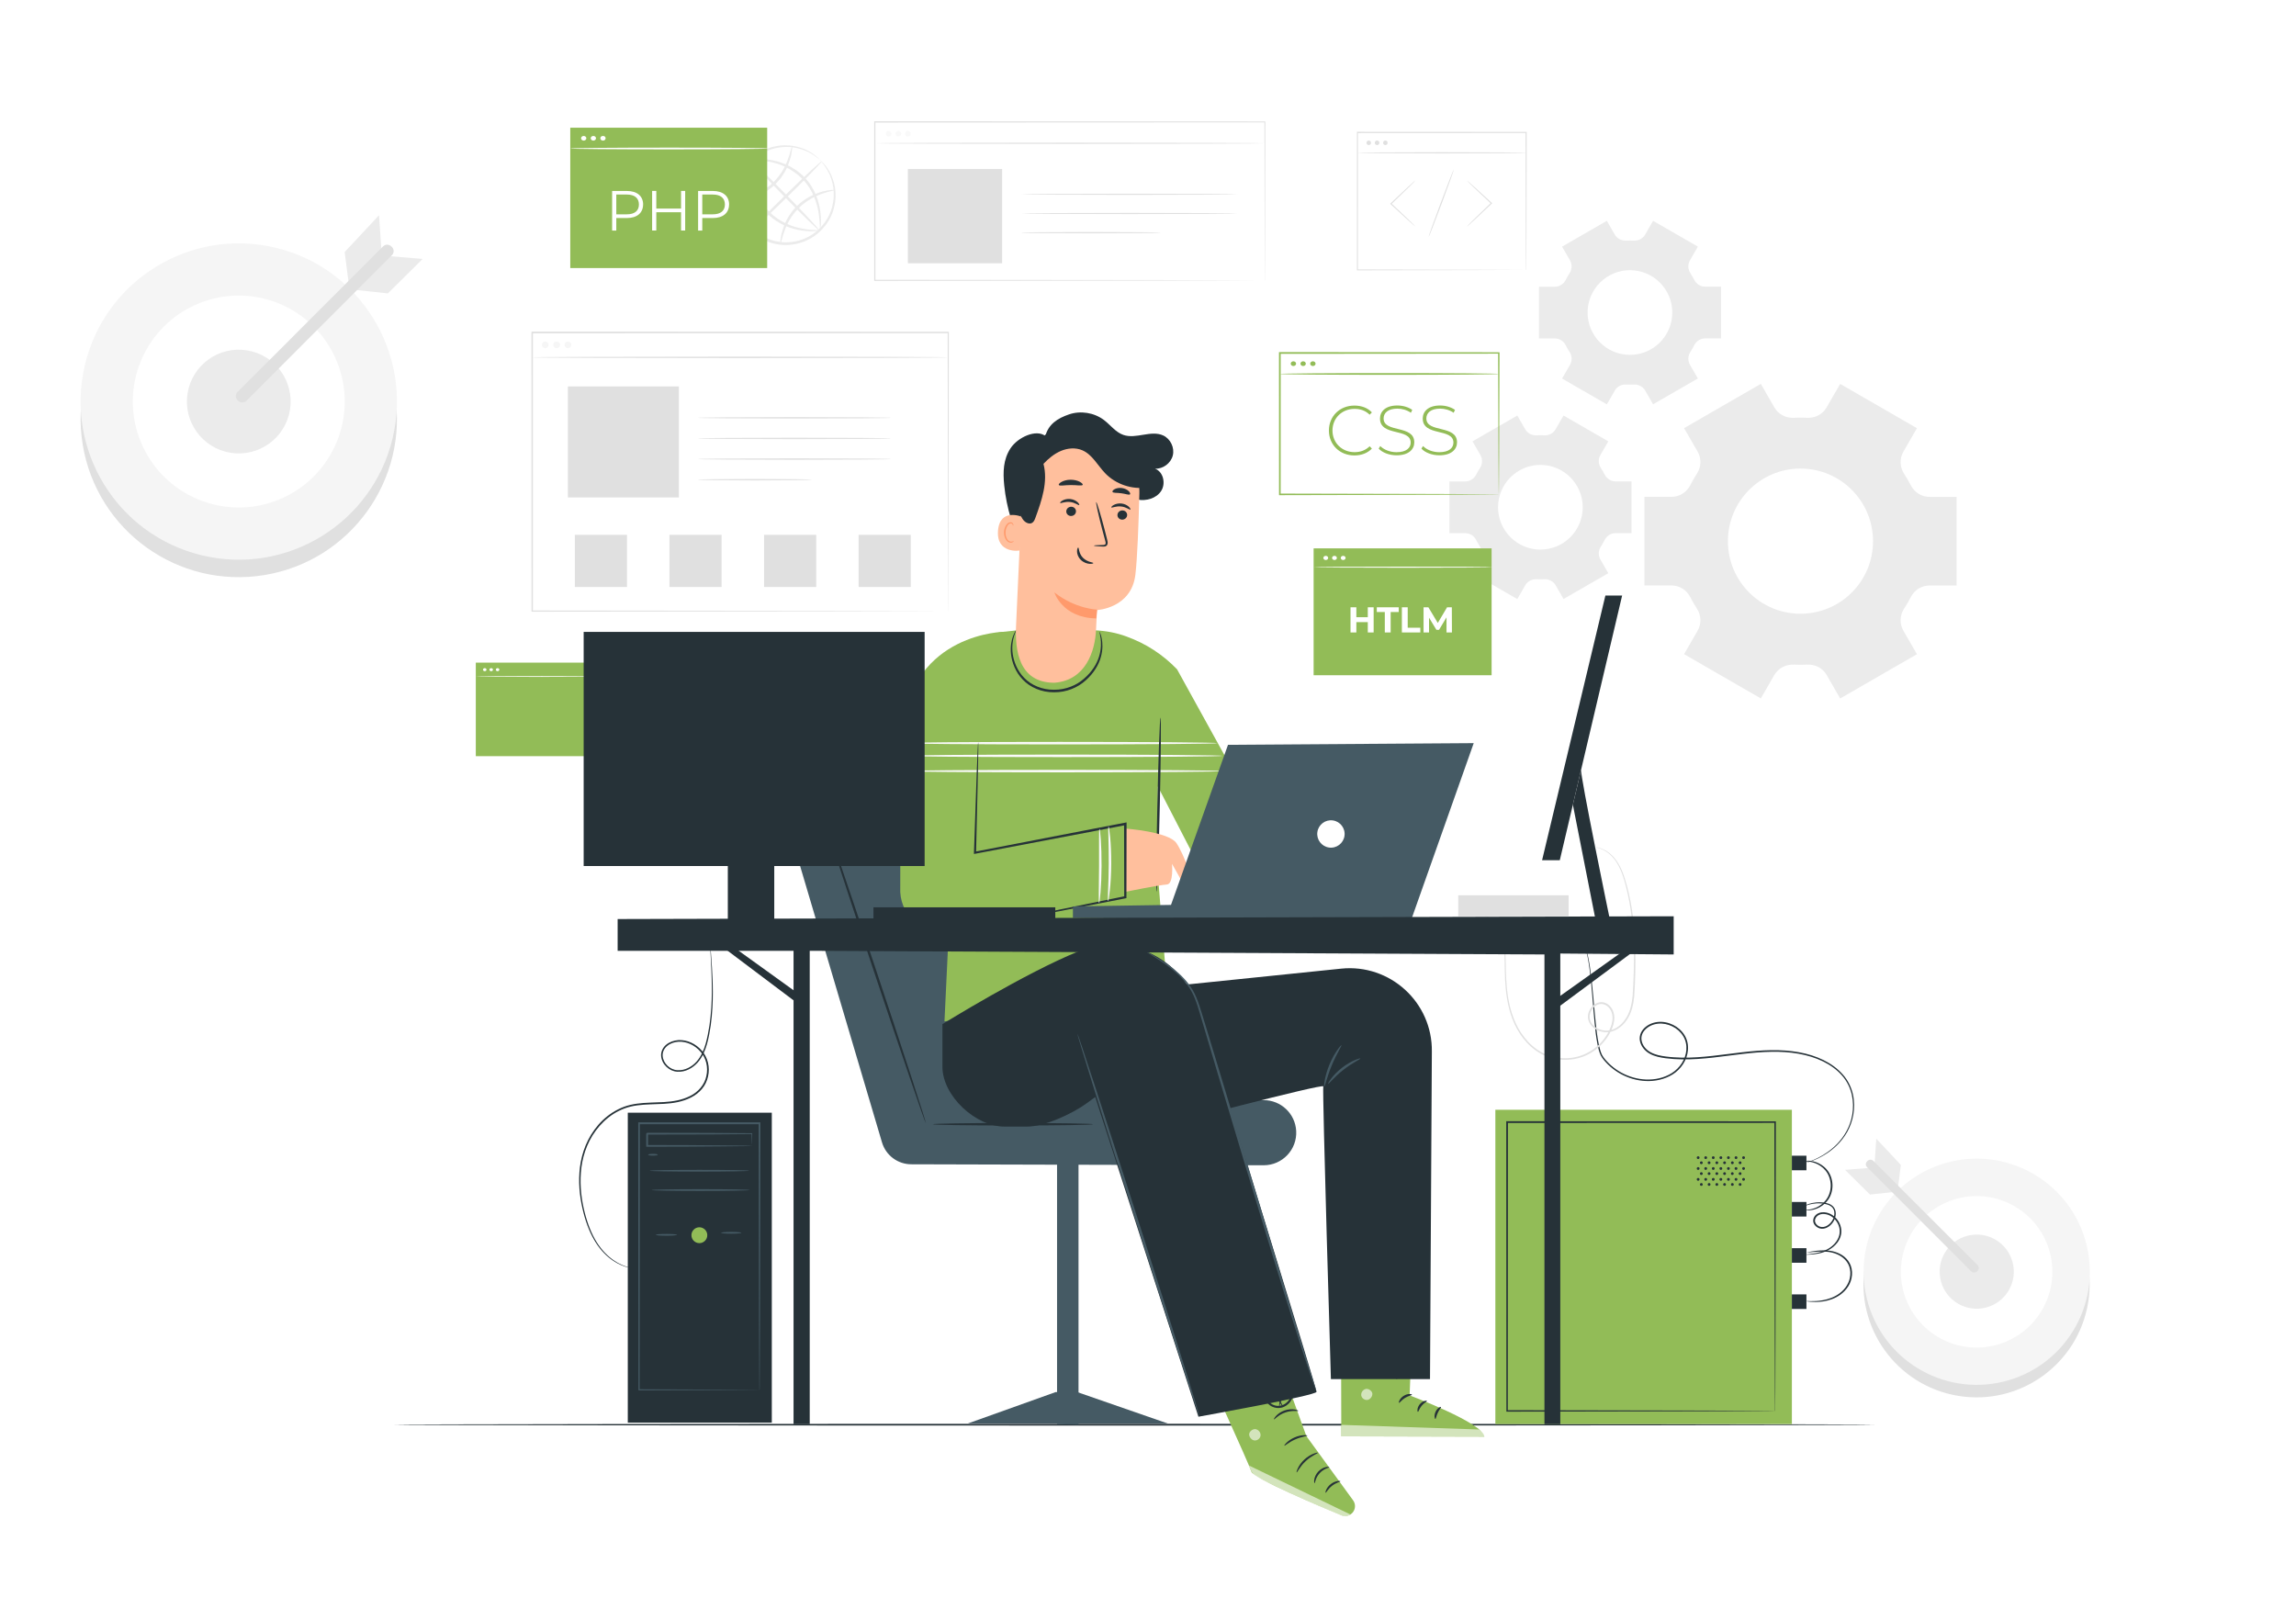 <svg viewBox="0 0 495.34 347.2" xmlns:xlink="http://www.w3.org/1999/xlink" xmlns="http://www.w3.org/2000/svg" data-name="Layer 2" id="Layer_2">
  <defs>
    <style>
      .cls-1 {
        fill: #fff;
      }

      .cls-2 {
        fill: #fafafa;
      }

      .cls-3 {
        opacity: .6;
      }

      .cls-4 {
        fill: #f5f5f5;
      }

      .cls-5 {
        fill: #455a64;
      }

      .cls-6 {
        fill: #ffbf9d;
      }

      .cls-7 {
        fill: #e0e0e0;
      }

      .cls-8 {
        fill: #ff9a6c;
      }

      .cls-9 {
        opacity: .3;
      }

      .cls-10 {
        clip-path: url(#clippath);
      }

      .cls-11 {
        fill: #ebebeb;
      }

      .cls-12 {
        fill: none;
      }

      .cls-13 {
        fill: #92bc57;
      }

      .cls-14 {
        fill: #263238;
      }
    </style>
    <clipPath id="clippath">
      <rect height="347.2" width="495.34" x="0" class="cls-12"></rect>
    </clipPath>
  </defs>
  <g data-name="Background Complete" id="Background_Complete">
    <g class="cls-10">
      <rect height="347.2" width="502.95" x="-7.61" class="cls-1"></rect>
      <g>
        <path d="M177.09,34.65s-.2-.13-.53-.41c-.16-.15-.37-.32-.64-.5-.26-.19-.55-.41-.92-.6-.7-.44-1.64-.84-2.78-1.13-1.13-.29-2.48-.42-3.94-.22-1.45,.2-3.02,.71-4.44,1.69-1.4,.98-2.72,2.35-3.53,4.11-.43,.86-.72,1.82-.87,2.82-.1,.5-.1,1.01-.14,1.52,.02,.51,.03,1.03,.12,1.55,.28,2.08,1.28,4.12,2.82,5.72,1.57,1.57,3.59,2.62,5.66,2.94,.52,.1,1.04,.12,1.55,.15,.51-.02,1.03-.02,1.52-.11,1-.13,1.96-.4,2.83-.81,1.78-.77,3.18-2.06,4.18-3.44,1.01-1.4,1.55-2.96,1.78-4.4,.23-1.45,.12-2.8-.14-3.94-.27-1.14-.65-2.09-1.08-2.8-.19-.37-.4-.67-.58-.93-.17-.27-.34-.48-.48-.65-.28-.34-.42-.53-.4-.54,.01-.01,.18,.15,.49,.47,.16,.16,.34,.36,.53,.62,.2,.26,.43,.55,.64,.92,.46,.71,.89,1.67,1.2,2.84,.3,1.17,.44,2.56,.23,4.08-.21,1.5-.75,3.14-1.79,4.62-1.04,1.46-2.49,2.83-4.36,3.65-.92,.44-1.93,.73-2.98,.88-.52,.09-1.06,.1-1.61,.12-.54-.03-1.09-.04-1.64-.15-2.19-.33-4.33-1.43-5.98-3.09-1.63-1.69-2.68-3.85-2.97-6.04-.09-.55-.1-1.1-.12-1.64,.03-.54,.05-1.08,.15-1.6,.17-1.05,.48-2.05,.93-2.96,.86-1.85,2.26-3.27,3.74-4.28,1.5-1.01,3.15-1.51,4.65-1.69,1.52-.18,2.91-.01,4.07,.31,1.16,.33,2.11,.78,2.81,1.25,.37,.21,.66,.45,.91,.66,.26,.19,.46,.38,.61,.55,.31,.31,.47,.49,.46,.5Z" class="cls-11"></path>
        <path d="M170.9,31.57s.03,.26-.03,.71c-.04,.24-.08,.52-.12,.83-.03,.16-.05,.33-.09,.51-.05,.18-.11,.37-.17,.56-.4,1.58-1.36,3.76-3.2,5.53-.23,.22-.46,.43-.68,.64-.25,.19-.49,.37-.73,.55-.12,.09-.24,.18-.36,.26-.13,.08-.25,.15-.37,.22-.25,.14-.48,.3-.73,.42-.98,.49-1.9,.84-2.7,1.04-1.6,.42-2.63,.37-2.63,.3,0-.09,.99-.18,2.51-.69,.76-.25,1.64-.62,2.56-1.12,.23-.13,.45-.28,.69-.42,.12-.07,.23-.15,.35-.22,.11-.08,.22-.17,.34-.26,.23-.17,.46-.35,.69-.53,.21-.2,.43-.41,.65-.62,1.75-1.68,2.73-3.73,3.21-5.24,.07-.19,.14-.36,.2-.54,.05-.17,.09-.34,.13-.49,.08-.29,.15-.56,.22-.79,.13-.43,.22-.67,.26-.67Z" class="cls-11"></path>
        <path d="M168.34,52.58s-.03-.26,.03-.71c.04-.24,.08-.52,.12-.83,.03-.16,.05-.33,.09-.51,.05-.18,.11-.37,.17-.56,.4-1.58,1.36-3.76,3.2-5.53,.23-.22,.46-.43,.68-.64,.25-.19,.49-.37,.73-.55,.12-.09,.24-.18,.36-.26,.13-.08,.25-.15,.37-.22,.25-.14,.48-.3,.73-.42,.98-.49,1.9-.84,2.7-1.04,1.6-.42,2.63-.37,2.63-.3,0,.09-.99,.18-2.51,.69-.76,.25-1.64,.62-2.56,1.12-.23,.13-.45,.28-.69,.42-.12,.07-.23,.15-.35,.22-.11,.08-.22,.17-.34,.26-.23,.17-.46,.35-.69,.53-.21,.2-.43,.41-.65,.62-1.75,1.68-2.73,3.73-3.21,5.24-.07,.19-.14,.36-.2,.54-.05,.17-.09,.34-.13,.49-.08,.29-.15,.56-.22,.79-.13,.43-.22,.67-.26,.67Z" class="cls-11"></path>
        <path d="M177.26,34.82c.11,.11-3.17,3.51-7.32,7.58-4.16,4.07-7.61,7.28-7.73,7.17-.11-.11,3.17-3.51,7.32-7.58,4.15-4.07,7.61-7.28,7.73-7.17Z" class="cls-11"></path>
        <path d="M176.77,49.71c-.11,.11-3.51-3.16-7.58-7.32-4.07-4.15-7.28-7.61-7.17-7.72,.11-.11,3.51,3.16,7.58,7.32,4.07,4.15,7.28,7.61,7.16,7.72Z" class="cls-11"></path>
        <path d="M176.76,49.69c.02,.07-1.36,.35-3.57,.07-1.1-.15-2.4-.44-3.76-1.03-1.35-.59-2.75-1.49-3.95-2.7-1.21-1.22-2.06-2.65-2.61-4.02-.55-1.37-.82-2.68-.94-3.78-.24-2.21,.03-3.58,.1-3.57,.09,0-.03,1.37,.3,3.51,.17,1.07,.47,2.33,1.03,3.64,.55,1.31,1.38,2.66,2.53,3.81,1.15,1.16,2.47,2.03,3.76,2.63,1.29,.59,2.55,.92,3.61,1.11,2.14,.38,3.5,.24,3.5,.33Z" class="cls-11"></path>
        <path d="M162.19,34.5c-.02-.07,1.36-.35,3.57-.07,1.1,.15,2.4,.44,3.76,1.03,1.35,.59,2.75,1.49,3.95,2.7,1.21,1.22,2.06,2.65,2.61,4.02,.55,1.37,.82,2.68,.94,3.78,.24,2.21-.03,3.58-.1,3.57-.09,0,.03-1.37-.3-3.51-.17-1.07-.47-2.33-1.03-3.64-.55-1.31-1.38-2.66-2.53-3.81-1.15-1.16-2.47-2.03-3.76-2.63-1.29-.59-2.55-.92-3.61-1.11-2.14-.38-3.5-.24-3.5-.33Z" class="cls-11"></path>
      </g>
      <g>
        <circle transform="translate(-13.93 9.51) rotate(-9.3)" r="34.12" cy="90.4" cx="51.51" class="cls-7"></circle>
        <circle transform="translate(-44.68 116.71) rotate(-76.63)" r="34.12" cy="86.63" cx="51.51" class="cls-4"></circle>
        <circle transform="translate(-29.08 26.11) rotate(-22.36)" r="22.86" cy="86.63" cx="51.51" class="cls-1"></circle>
        <circle transform="translate(-42.27 123.55) rotate(-80.75)" r="11.19" cy="86.63" cx="51.51" class="cls-11"></circle>
        <polygon points="75.29 61.65 74.36 54.37 81.77 46.44 82.31 54.29 75.29 61.65" class="cls-11"></polygon>
        <polygon points="91.19 55.86 83.68 55.24 76.14 62.49 83.68 63.3 91.19 55.86" class="cls-11"></polygon>
        <path d="M82.61,53.19c-3.54,3.54-7.08,7.08-10.62,10.63-5.62,5.62-11.23,11.24-16.85,16.86-1.29,1.29-2.58,2.58-3.87,3.87-1.23,1.23,.69,3.12,1.92,1.89,3.54-3.54,7.08-7.08,10.62-10.63,5.62-5.62,11.23-11.24,16.85-16.86,1.29-1.29,2.58-2.58,3.87-3.87,1.23-1.23-.69-3.12-1.92-1.89h0Z" class="cls-7"></path>
      </g>
      <g>
        <circle transform="translate(84.06 653.13) rotate(-80.7)" r="24.4" cy="277.09" cx="426.44" class="cls-7"></circle>
        <circle transform="translate(-51.88 106.02) rotate(-13.37)" r="24.4" cy="274.4" cx="426.44" class="cls-4"></circle>
        <circle transform="translate(10.44 564.38) rotate(-67.64)" r="16.34" cy="274.4" cx="426.44" class="cls-1"></circle>
        <circle transform="translate(-38.54 72.07) rotate(-9.25)" r="8" cy="274.4" cx="426.44" class="cls-11"></circle>
        <polygon points="409.43 256.54 410.09 251.33 404.79 245.66 404.41 251.28 409.43 256.54" class="cls-11"></polygon>
        <polygon points="398.05 252.39 403.43 251.96 408.82 257.14 403.43 257.72 398.05 252.39" class="cls-11"></polygon>
        <path d="M404.19,250.49c2.53,2.53,5.06,5.07,7.6,7.6,4.02,4.02,8.03,8.04,12.05,12.05,.92,.92,1.85,1.85,2.77,2.77,.88,.88-.49,2.23-1.37,1.35-2.53-2.53-5.06-5.07-7.6-7.6-4.02-4.02-8.03-8.04-12.05-12.05-.92-.92-1.85-1.85-2.77-2.77-.88-.88,.49-2.23,1.37-1.35h0Z" class="cls-7"></path>
      </g>
      <path d="M382.82,145.61c.86-1.49,2.5-2.31,4.22-2.22,.47,.02,.94,.04,1.41,.04s.95-.01,1.42-.04c1.71-.09,3.35,.73,4.2,2.22l2.93,5.08,16.56-9.55-2.93-5.08c-.86-1.49-.77-3.33,.17-4.77,.52-.79,1-1.62,1.43-2.46,.78-1.53,2.32-2.51,4.04-2.51h5.85v-19.12h-5.85c-1.71,0-3.26-.98-4.04-2.51-.43-.85-.91-1.67-1.43-2.46-.94-1.44-1.03-3.27-.17-4.77l2.93-5.08-16.56-9.55-2.95,5.1c-.86,1.48-2.49,2.3-4.2,2.21-.47-.02-.94-.04-1.41-.04s-.94,.01-1.41,.04c-1.72,.09-3.36-.73-4.22-2.23l-2.93-5.09-16.56,9.55,2.93,5.07c.86,1.49,.78,3.32-.16,4.76-.52,.8-1,1.62-1.43,2.48-.78,1.53-2.32,2.51-4.04,2.51h-5.85v19.12h5.85c1.72,0,3.26,.98,4.04,2.51,.43,.85,.91,1.68,1.43,2.48,.94,1.44,1.02,3.27,.16,4.76l-2.93,5.07,16.56,9.55,2.93-5.08Zm-10.04-28.85c0-8.65,7.02-15.67,15.66-15.67s15.65,7.02,15.65,15.67-7,15.65-15.65,15.65-15.66-7-15.66-15.65Z" class="cls-11"></path>
      <path d="M329.05,126.27c.5-.87,1.46-1.35,2.46-1.3,.27,.01,.55,.02,.82,.02s.55,0,.83-.02c1-.05,1.95,.43,2.45,1.29l1.71,2.97,9.66-5.57-1.71-2.96c-.5-.87-.45-1.94,.1-2.78,.3-.46,.58-.94,.83-1.44,.45-.89,1.36-1.46,2.36-1.46h3.42v-11.16h-3.42c-1,0-1.9-.57-2.36-1.46-.25-.5-.53-.98-.83-1.44-.55-.84-.6-1.91-.1-2.78l1.71-2.96-9.66-5.57-1.72,2.98c-.5,.87-1.45,1.34-2.45,1.29-.27-.01-.55-.02-.82-.02s-.55,0-.82,.02c-1,.05-1.96-.43-2.46-1.3l-1.71-2.97-9.66,5.57,1.71,2.96c.5,.87,.45,1.94-.09,2.78-.3,.46-.58,.95-.83,1.44-.45,.89-1.36,1.47-2.36,1.47h-3.41v11.16h3.41c1,0,1.9,.57,2.36,1.47,.25,.5,.53,.98,.83,1.44,.55,.84,.6,1.91,.09,2.78l-1.71,2.96,9.66,5.57,1.71-2.96Zm-5.86-16.83c0-5.05,4.1-9.14,9.14-9.14s9.13,4.1,9.13,9.14-4.09,9.13-9.13,9.13-9.14-4.09-9.14-9.13Z" class="cls-11"></path>
      <path d="M348.37,84.26c.5-.87,1.46-1.35,2.46-1.3,.27,.01,.55,.02,.82,.02s.55,0,.83-.02c1-.05,1.95,.43,2.45,1.29l1.71,2.97,9.66-5.57-1.71-2.96c-.5-.87-.45-1.94,.1-2.78,.3-.46,.58-.94,.83-1.44,.45-.89,1.36-1.46,2.36-1.46h3.42v-11.16h-3.42c-1,0-1.9-.57-2.36-1.46-.25-.5-.53-.98-.83-1.44-.55-.84-.6-1.91-.1-2.78l1.71-2.96-9.66-5.57-1.72,2.98c-.5,.87-1.45,1.34-2.45,1.29-.27-.01-.55-.02-.82-.02s-.55,0-.82,.02c-1,.05-1.96-.43-2.46-1.3l-1.71-2.97-9.66,5.57,1.71,2.96c.5,.87,.45,1.94-.09,2.78-.3,.46-.58,.95-.83,1.44-.45,.89-1.36,1.47-2.36,1.47h-3.41v11.16h3.41c1,0,1.9,.57,2.36,1.47,.25,.5,.53,.98,.83,1.44,.55,.84,.6,1.91,.09,2.78l-1.71,2.96,9.66,5.57,1.71-2.96Zm-5.86-16.83c0-5.05,4.1-9.14,9.14-9.14s9.13,4.1,9.13,9.14-4.09,9.13-9.13,9.13-9.14-4.09-9.14-9.13Z" class="cls-11"></path>
    </g>
    <g>
      <g>
        <rect height="60.11" width="89.77" y="71.74" x="114.8" class="cls-1"></rect>
        <path d="M204.57,131.85s0-.38-.01-1.09c0-.72,0-1.78-.01-3.17,0-2.78-.02-6.86-.03-12.09-.02-10.44-.04-25.45-.07-43.75l.13,.13c-24.74,0-55.94,.02-89.76,.03h0l.16-.16c0,21.41,0,41.78-.01,60.11l-.15-.15c26.43,.03,48.85,.05,64.67,.07,7.92,.02,14.18,.03,18.48,.04,2.14,0,3.79,.01,4.91,.02,.56,0,.98,0,1.27,0,.29,0,.44,0,.44,0,0,0-.14,0-.42,0-.29,0-.7,0-1.25,0-1.11,0-2.75,.01-4.89,.02-4.29,0-10.54,.02-18.44,.04-15.85,.02-38.3,.04-64.77,.07h-.15s0-.15,0-.15c0-18.33,0-38.69-.01-60.11v-.16s.16,0,.16,0h0c33.82,.01,65.03,.02,89.76,.03h.13s0,.13,0,.13c-.03,18.33-.05,33.37-.07,43.83-.01,5.21-.03,9.28-.03,12.06,0,1.38-.01,2.43-.01,3.15,0,.71-.01,1.07-.01,1.07Z" class="cls-7"></path>
      </g>
      <path d="M114.8,77.1c0-.09,20.08-.16,44.85-.16s44.85,.07,44.85,.16-20.08,.16-44.85,.16-44.85-.07-44.85-.16Z" class="cls-7"></path>
      <g>
        <g class="cls-9">
          <path d="M118.34,74.4c0,.4-.32,.72-.72,.72s-.72-.32-.72-.72,.32-.72,.72-.72,.72,.32,.72,.72Z" class="cls-7"></path>
        </g>
        <g class="cls-9">
          <circle r=".72" cy="74.4" cx="120.09" class="cls-7"></circle>
        </g>
        <g class="cls-9">
          <path d="M123.24,74.4c0,.4-.32,.72-.72,.72s-.72-.32-.72-.72,.32-.72,.72-.72,.72,.32,.72,.72Z" class="cls-7"></path>
        </g>
      </g>
      <rect height="23.95" width="23.95" y="83.37" x="122.52" class="cls-7"></rect>
      <path d="M192.26,90.14c0,.09-9.34,.16-20.86,.16s-20.86-.07-20.86-.16,9.34-.16,20.86-.16,20.86,.07,20.86,.16Z" class="cls-7"></path>
      <path d="M192.26,94.59c0,.09-9.34,.16-20.86,.16s-20.86-.07-20.86-.16,9.34-.16,20.86-.16,20.86,.07,20.86,.16Z" class="cls-7"></path>
      <path d="M192.26,99.04c0,.09-9.34,.16-20.86,.16s-20.86-.07-20.86-.16,9.34-.16,20.86-.16,20.86,.07,20.86,.16Z" class="cls-7"></path>
      <path d="M175.2,103.49s-.34,.04-.97,.06c-.68,.01-1.57,.03-2.64,.05-2.23,.03-5.31,.05-8.72,.05s-6.49-.02-8.72-.05c-1.07-.02-1.96-.04-2.64-.05-.62-.02-.97-.04-.97-.06s.34-.04,.97-.06c.68-.01,1.57-.03,2.64-.05,2.23-.03,5.31-.05,8.72-.05s6.49,.02,8.72,.05c1.07,.02,1.96,.04,2.64,.05,.62,.02,.97,.04,.97,.06Z" class="cls-7"></path>
      <rect height="11.25" width="11.25" y="115.39" x="124.02" class="cls-7"></rect>
      <rect height="11.25" width="11.25" y="115.39" x="144.43" class="cls-7"></rect>
      <rect height="11.25" width="11.25" y="115.39" x="164.84" class="cls-7"></rect>
      <rect height="11.25" width="11.25" y="115.39" x="185.24" class="cls-7"></rect>
    </g>
    <g>
      <path d="M316.51,48.84s.12-.16,.38-.43c.3-.3,.66-.66,1.09-1.09,.93-.92,2.22-2.17,3.66-3.54l.03-.03v.19c-1.45-1.35-2.75-2.57-3.68-3.47-.43-.42-.8-.78-1.1-1.07-.25-.26-.39-.41-.38-.42,.01-.01,.17,.11,.44,.35,.31,.27,.7,.61,1.15,1.01,.96,.86,2.28,2.07,3.73,3.42l.1,.09-.1,.09-.03,.03c-1.44,1.37-2.75,2.6-3.71,3.49-.45,.41-.83,.76-1.14,1.04-.27,.24-.43,.37-.44,.35Z" class="cls-7"></path>
      <path d="M305.32,38.97s-.12,.16-.38,.43c-.3,.3-.66,.66-1.09,1.09-.93,.92-2.22,2.17-3.66,3.54l-.03,.03v-.19c1.45,1.35,2.75,2.57,3.68,3.47,.43,.42,.8,.78,1.1,1.07,.25,.26,.39,.41,.38,.42-.01,.01-.17-.11-.44-.35-.31-.27-.7-.61-1.15-1.01-.96-.86-2.28-2.07-3.73-3.42l-.1-.09,.1-.09,.03-.03c1.44-1.37,2.75-2.6,3.71-3.49,.45-.41,.83-.76,1.14-1.04,.27-.24,.43-.37,.44-.35Z" class="cls-7"></path>
      <path d="M308.19,51.16c-.07-.02,1.11-3.33,2.62-7.37,1.51-4.05,2.79-7.31,2.86-7.28,.07,.02-1.11,3.33-2.62,7.37-1.51,4.05-2.79,7.31-2.86,7.28Z" class="cls-7"></path>
      <path d="M329.22,58.23s0-.19-.01-.55c0-.37,0-.9-.01-1.59,0-1.39-.02-3.43-.03-6.01-.01-5.18-.03-12.58-.05-21.5l.11,.11c-10.41,0-22.93,.01-36.39,.02h0l.13-.13c0,10.72,0,20.85-.01,29.66l-.11-.11c10.81,.02,19.89,.04,26.28,.06,3.2,.01,5.72,.02,7.45,.03,.86,0,1.52,.01,1.98,.01,.22,0,.39,0,.51,0,.12,0,.18,0,.18,0,0,0-.05,0-.16,0-.12,0-.28,0-.5,0-.45,0-1.11,0-1.96,.01-1.73,0-4.24,.02-7.42,.03-6.41,.01-15.52,.03-26.35,.06h-.11s0-.11,0-.11c0-8.81,0-18.94-.01-29.66v-.13h.13c13.46,0,25.98,.02,36.39,.02h.11s0,.11,0,.11c-.02,8.95-.04,16.37-.05,21.57-.01,2.58-.02,4.6-.03,5.99,0,.68,0,1.21-.01,1.57,0,.35-.01,.53-.01,.53Z" class="cls-7"></path>
      <path d="M329.51,32.97c0,.07-8.22,.13-18.35,.13s-18.35-.06-18.35-.13,8.21-.13,18.35-.13,18.35,.06,18.35,.13Z" class="cls-7"></path>
      <g>
        <path d="M295.79,30.81c0,.27-.22,.49-.49,.49s-.49-.22-.49-.49,.22-.49,.49-.49,.49,.22,.49,.49Z" class="cls-7"></path>
        <circle r=".49" cy="30.81" cx="297.09" class="cls-7"></circle>
        <path d="M299.37,30.81c0,.27-.22,.49-.49,.49s-.49-.22-.49-.49,.22-.49,.49-.49,.49,.22,.49,.49Z" class="cls-7"></path>
      </g>
    </g>
    <g>
      <g>
        <rect height="34.18" width="84.15" y="26.31" x="188.72" class="cls-1"></rect>
        <path d="M272.87,60.49s0-.21,0-.61c0-.4,0-1-.01-1.77,0-1.56-.01-3.85-.02-6.8-.01-5.9-.03-14.43-.05-25l.09,.09c-21.41,.01-51.21,.02-84.15,.04h0l.13-.13c0,11.97,0,23.52,0,34.18l-.13-.13c24.38,.02,45.41,.05,60.34,.06,7.47,.02,13.42,.03,17.5,.04,2.04,0,3.61,.01,4.68,.02,.53,0,.93,0,1.21,0,.27,0,.42,0,.42,0,0,0-.13,0-.4,0-.27,0-.67,0-1.2,0-1.06,0-2.63,0-4.66,.02-4.08,0-10.01,.02-17.47,.04-14.95,.01-36,.04-60.42,.06h-.13s0-.13,0-.13c0-10.66,0-22.21,0-34.18v-.13h.14c32.94,.02,62.74,.03,84.15,.04h.09s0,.09,0,.09c-.02,10.59-.04,19.14-.05,25.05-.01,2.94-.02,5.23-.02,6.78,0,.77,0,1.36-.01,1.76,0,.39,0,.59,0,.59Z" class="cls-7"></path>
      </g>
      <path d="M188.8,30.91c0-.07,18.81-.13,42.01-.13s42.01,.06,42.01,.13-18.81,.13-42.01,.13-42.01-.06-42.01-.13Z" class="cls-7"></path>
      <g>
        <g class="cls-9">
          <path d="M192.33,28.85c0,.34-.27,.61-.61,.61s-.61-.27-.61-.61,.27-.61,.61-.61,.61,.27,.61,.61Z" class="cls-11"></path>
        </g>
        <g class="cls-9">
          <path d="M194.42,28.85c0,.34-.27,.61-.61,.61s-.61-.27-.61-.61,.27-.61,.61-.61,.61,.27,.61,.61Z" class="cls-11"></path>
        </g>
        <g class="cls-9">
          <circle r=".61" cy="28.85" cx="195.87" class="cls-11"></circle>
        </g>
      </g>
      <rect height="20.33" width="20.33" y="36.47" x="195.87" class="cls-7"></rect>
      <g>
        <path d="M267.05,41.92c0,.07-10.46,.13-23.36,.13s-23.36-.06-23.36-.13,10.46-.13,23.36-.13,23.36,.06,23.36,.13Z" class="cls-7"></path>
        <path d="M267.05,46.06c0,.07-10.46,.13-23.36,.13s-23.36-.06-23.36-.13,10.46-.13,23.36-.13,23.36,.06,23.36,.13Z" class="cls-7"></path>
        <path d="M250.41,50.2s-.11,.02-.31,.03c-.23,0-.52,.01-.88,.03-.8,.01-1.89,.02-3.22,.04-2.75,.01-6.5,.02-10.63,.04-4.14-.02-7.88-.03-10.63-.04-1.33-.02-2.43-.03-3.22-.04-.36-.01-.65-.02-.88-.03-.2,0-.31-.02-.31-.03s.11-.02,.31-.03c.23,0,.52-.01,.88-.03,.8-.01,1.89-.02,3.22-.04,2.75-.01,6.5-.02,10.63-.04,4.14,.02,7.88,.03,10.63,.04,1.33,.02,2.43,.03,3.22,.04,.36,.01,.65,.02,.88,.03,.2,0,.31,.02,.31,.03Z" class="cls-7"></path>
      </g>
    </g>
    <path d="M404.53,307.37c0,.1-71.54,.19-159.77,.19s-159.78-.08-159.78-.19,71.52-.19,159.78-.19,159.77,.08,159.77,.19Z" class="cls-14"></path>
    <g>
      <g>
        <rect height="30.28" width="42.48" y="27.55" x="123.03" class="cls-13"></rect>
        <path d="M165.84,32.04c0,.1-9.59,.19-21.41,.19s-21.42-.08-21.42-.19,9.59-.19,21.42-.19,21.41,.08,21.41,.19Z" class="cls-1"></path>
        <g>
          <path d="M126.5,29.83c0,.28-.26,.5-.57,.5s-.57-.22-.57-.5,.26-.5,.57-.5,.57,.22,.57,.5Z" class="cls-1"></path>
          <path d="M128.58,29.83c0,.28-.26,.5-.57,.5s-.57-.22-.57-.5,.26-.5,.57-.5,.57,.22,.57,.5Z" class="cls-1"></path>
          <ellipse ry=".5" rx=".57" cy="29.83" cx="130.09" class="cls-1"></ellipse>
        </g>
      </g>
      <g>
        <path d="M138.74,44.12c0,1.82-1.32,2.92-3.49,2.92h-2.29v2.7h-.9v-8.54h3.2c2.17,0,3.49,1.1,3.49,2.93Zm-.9,0c0-1.37-.9-2.15-2.61-2.15h-2.27v4.27h2.27c1.71,0,2.61-.78,2.61-2.12Z" class="cls-1"></path>
        <path d="M147.82,41.19v8.54h-.89v-3.94h-5.34v3.94h-.9v-8.54h.9v3.81h5.34v-3.81h.89Z" class="cls-1"></path>
        <path d="M157.29,44.12c0,1.82-1.32,2.92-3.49,2.92h-2.29v2.7h-.9v-8.54h3.2c2.17,0,3.49,1.1,3.49,2.93Zm-.9,0c0-1.37-.9-2.15-2.61-2.15h-2.27v4.27h2.27c1.71,0,2.61-.78,2.61-2.12Z" class="cls-1"></path>
      </g>
    </g>
    <g>
      <rect height="27.37" width="38.4" y="118.31" x="283.4" class="cls-13"></rect>
      <g>
        <path d="M296.35,131.02v5.43h-1.26v-2.23h-2.47v2.23h-1.26v-5.43h1.26v2.14h2.47v-2.14h1.26Z" class="cls-1"></path>
        <path d="M298.77,132.04h-1.74v-1.02h4.73v1.02h-1.74v4.41h-1.26v-4.41Z" class="cls-1"></path>
        <path d="M302.44,131.02h1.26v4.41h2.72v1.02h-3.98v-5.43Z" class="cls-1"></path>
        <path d="M312.07,136.45v-3.26s-1.61,2.69-1.61,2.69h-.57l-1.59-2.62v3.19h-1.18v-5.43h1.04l2.03,3.38,2-3.38h1.03l.02,5.43h-1.18Z" class="cls-1"></path>
      </g>
      <g>
        <path d="M322.1,122.37c0,.07-8.67,.12-19.36,.12s-19.36-.05-19.36-.12,8.67-.12,19.36-.12,19.36,.05,19.36,.12Z" class="cls-1"></path>
        <g>
          <path d="M286.54,120.37c0,.25-.23,.45-.52,.45s-.52-.2-.52-.45,.23-.45,.52-.45,.52,.2,.52,.45Z" class="cls-1"></path>
          <path d="M288.42,120.37c0,.25-.23,.45-.52,.45s-.52-.2-.52-.45,.23-.45,.52-.45,.52,.2,.52,.45Z" class="cls-1"></path>
          <path d="M290.3,120.37c0,.25-.23,.45-.52,.45s-.52-.2-.52-.45,.23-.45,.52-.45,.52,.2,.52,.45Z" class="cls-1"></path>
        </g>
      </g>
    </g>
    <g>
      <rect height="20.18" width="28.31" y="142.96" x="102.65" class="cls-13"></rect>
      <g>
        <path d="M131.18,145.95s-6.39,.09-14.27,.09-14.27-.04-14.27-.09,6.39-.09,14.27-.09,14.27,.04,14.27,.09Z" class="cls-1"></path>
        <g>
          <path d="M104.96,144.48c0,.18-.17,.33-.38,.33s-.38-.15-.38-.33,.17-.33,.38-.33,.38,.15,.38,.33Z" class="cls-1"></path>
          <path d="M106.35,144.48c0,.18-.17,.33-.38,.33s-.38-.15-.38-.33,.17-.33,.38-.33,.38,.15,.38,.33Z" class="cls-1"></path>
          <path d="M107.73,144.48c0,.18-.17,.33-.38,.33s-.38-.15-.38-.33,.17-.33,.38-.33,.38,.15,.38,.33Z" class="cls-1"></path>
        </g>
      </g>
    </g>
    <g>
      <g>
        <path d="M286.7,92.88c0-3.09,2.35-5.38,5.5-5.38,1.5,0,2.85,.48,3.77,1.47l-.48,.5c-.91-.89-2.01-1.26-3.26-1.26-2.71,0-4.76,2-4.76,4.67s2.05,4.67,4.76,4.67c1.24,0,2.35-.38,3.26-1.27l.48,.5c-.92,.98-2.27,1.48-3.77,1.48-3.15,0-5.5-2.29-5.5-5.38Z" class="cls-13"></path>
        <path d="M297.43,96.81l.35-.58c.73,.76,2.08,1.33,3.5,1.33,2.12,0,3.06-.92,3.06-2.08,0-3.18-6.62-1.27-6.62-5.18,0-1.5,1.15-2.82,3.76-2.82,1.17,0,2.38,.36,3.2,.95l-.29,.62c-.88-.61-1.95-.89-2.91-.89-2.06,0-2.98,.95-2.98,2.12,0,3.18,6.62,1.3,6.62,5.15,0,1.5-1.2,2.8-3.82,2.8-1.58,0-3.09-.59-3.86-1.44Z" class="cls-13"></path>
        <path d="M306.65,96.81l.35-.58c.73,.76,2.08,1.33,3.5,1.33,2.12,0,3.06-.92,3.06-2.08,0-3.18-6.62-1.27-6.62-5.18,0-1.5,1.15-2.82,3.76-2.82,1.17,0,2.38,.36,3.2,.95l-.29,.62c-.88-.61-1.95-.89-2.91-.89-2.06,0-2.98,.95-2.98,2.12,0,3.18,6.62,1.3,6.62,5.15,0,1.5-1.2,2.8-3.82,2.8-1.58,0-3.09-.59-3.86-1.44Z" class="cls-13"></path>
      </g>
      <g>
        <path d="M323.36,106.66s-.01-.2-.02-.56c0-.38,0-.92-.02-1.61,0-1.42-.02-3.49-.04-6.14-.02-5.3-.05-12.91-.08-22.2l.15,.15c-12.93,.01-29.38,.02-47.24,.04h0l.19-.19c0,10.83-.01,21.15-.01,30.51l-.17-.17c13.86,.03,25.64,.06,33.98,.08,4.17,.02,7.47,.04,9.75,.05,1.12,0,2,.02,2.6,.02,.29,0,.51,0,.67,.01,.15,0,.23,0,.24,.01,0,0-.07,0-.22,.01-.16,0-.38,0-.66,.01-.6,0-1.46,.01-2.57,.02-2.27,.01-5.56,.03-9.71,.05-8.36,.02-20.19,.05-34.09,.08h-.17s0-.17,0-.17c0-9.36,0-19.67-.01-30.51v-.19s.19,0,.19,0h0c17.85,.01,34.3,.03,47.24,.04h.15s0,.15,0,.15c-.03,9.33-.06,16.96-.08,22.29-.02,2.63-.03,4.69-.04,6.1,0,.68-.01,1.21-.02,1.59,0,.36-.02,.53-.02,.53Z" class="cls-13"></path>
        <path d="M323.36,80.68c0,.1-10.58,.19-23.63,.19s-23.63-.08-23.63-.19,10.58-.19,23.63-.19,23.63,.08,23.63,.19Z" class="cls-13"></path>
        <g>
          <path d="M279.62,78.46c0,.28-.26,.51-.58,.51s-.58-.23-.58-.51,.26-.51,.58-.51,.58,.23,.58,.51Z" class="cls-13"></path>
          <path d="M281.72,78.46c0,.28-.26,.51-.58,.51s-.58-.23-.58-.51,.26-.51,.58-.51,.58,.23,.58,.51Z" class="cls-13"></path>
          <path d="M283.82,78.46c0,.28-.26,.51-.58,.51s-.58-.23-.58-.51,.26-.51,.58-.51,.58,.23,.58,.51Z" class="cls-13"></path>
        </g>
      </g>
    </g>
    <g>
      <g>
        <g>
          <path d="M171.55,183.24l18.73,63.22c.83,2.81,3.41,4.73,6.34,4.73l75.99,.21c4.03,.01,7.25-3.37,7.03-7.4h0c-.2-3.73-3.28-6.65-7.02-6.65h-29.06l-23.27-64.84h-40.73c-5.59,0-9.6,5.37-8.01,10.73Z" class="cls-5"></path>
          <path d="M235.84,242.55c0,.15-7.75,.27-17.3,.27s-17.31-.12-17.31-.27,7.75-.27,17.31-.27,17.3,.12,17.3,.27Z" class="cls-14"></path>
          <path d="M177.13,174.52c.14-.05,5.31,15.09,11.56,33.81,6.24,18.72,11.19,33.93,11.05,33.98-.14,.05-5.31-15.09-11.56-33.81-6.24-18.71-11.19-33.93-11.05-33.97Z" class="cls-14"></path>
        </g>
        <polygon points="232.68 307.37 228.05 307.26 228.05 251.2 232.68 251.2 232.68 307.37" class="cls-5"></polygon>
        <polygon points="208.81 307.11 251.92 307.11 232.39 300.33 227.76 300.33 208.81 307.11" class="cls-5"></polygon>
      </g>
      <g>
        <g>
          <path d="M197.9,158.02l7.13,35.64-1.27,26.71,47.95-7.97-1.88-23.39-.04-19.35,11.76,22.78,9.15-17.68-16.76-30.36h0c-3.07-3.18-6.66-5.54-10.97-7.1-2.09-.76-4.31-1.21-6.87-1.32h0c-5.53,1.71-11.07,1.71-16.6,0-.67,.08-1.61,.17-2.79,.31-.07,0-.14,.02-.22,.03-10.17,1.24-17.94,9.7-18.5,19.93l-.1,1.76Z" class="cls-13"></path>
          <path d="M216.72,136.3s-19.7,.15-22.14,20.96l-.33,15.26,16.97-.15,5.51-36.07Z" class="cls-13"></path>
        </g>
        <path d="M263.78,163.07c0,.15-15.5,.27-34.62,.27s-34.62-.12-34.62-.27,15.5-.27,34.62-.27,34.62,.12,34.62,.27Z" class="cls-2"></path>
        <path d="M263.78,166.36c0,.15-15.5,.27-34.62,.27s-34.62-.12-34.62-.27,15.5-.27,34.62-.27,34.62,.12,34.62,.27Z" class="cls-2"></path>
        <path d="M262.68,160.33c0,.15-15.25,.27-34.07,.27s-34.07-.12-34.07-.27,15.25-.27,34.07-.27,34.07,.12,34.07,.27Z" class="cls-2"></path>
        <path d="M249.54,192.43c-.15,0-.08-8.44,.15-18.83,.23-10.4,.53-18.83,.68-18.82,.15,0,.08,8.43-.15,18.83-.23,10.4-.53,18.82-.68,18.82Z" class="cls-14"></path>
        <path d="M242.8,178.76s9.32,.67,11,3.13c1.68,2.46,4.23,9.49,3.27,9.54-.97,.05-1.67-.53-1.67-.53l-2.55-4.53s.41,4.37-1.12,4.46c-1.53,.09-9.09,1.6-9.09,1.6l.18-13.68Z" class="cls-6"></path>
        <path d="M194.25,168.45l-.03,24.02c.3,5.62,5.56,9.62,11.06,8.42l37.57-7.74-.08-15.41-32.42,6.22-.43-16.31-15.66,.78Z" class="cls-13"></path>
        <path d="M215.69,198.98s.17-.06,.5-.14c.37-.08,.85-.19,1.46-.33,1.32-.28,3.18-.67,5.52-1.17,4.8-.98,11.55-2.36,19.56-4l-.19,.23c0-4.84-.02-10.18-.03-15.82l.32,.26c-2.12,.41-4.34,.83-6.61,1.27-9.5,1.81-18.36,3.5-25.82,4.91l-.28,.05v-.28c.25-7.15,.46-13.11,.6-17.32,.09-2.05,.15-3.68,.2-4.84,.03-.53,.05-.95,.07-1.27,.02-.29,.04-.44,.05-.43,.01,0,.02,.15,.02,.44,0,.33,0,.75,0,1.28-.02,1.16-.04,2.79-.08,4.84-.1,4.22-.24,10.17-.4,17.32l-.27-.23c7.45-1.44,16.31-3.16,25.81-4.99,2.26-.43,4.49-.86,6.61-1.27l.32-.06v.32c0,5.64-.02,10.99-.03,15.82v.2s-.19,.04-.19,.04c-8.03,1.56-14.79,2.87-19.6,3.81-2.35,.44-4.22,.79-5.55,1.04-.61,.11-1.1,.19-1.47,.26-.33,.05-.51,.08-.51,.06Z" class="cls-14"></path>
        <path d="M237.24,136.3s.07,.12,.15,.35c.09,.23,.19,.59,.29,1.06,.19,.93,.29,2.37-.18,4.04-.45,1.67-1.55,3.52-3.26,5.03-1.69,1.55-4.18,2.61-6.84,2.58-2.66,.03-5.18-1.06-6.76-2.75-1.61-1.68-2.31-3.74-2.52-5.44-.19-1.73,.12-3.13,.47-4.02,.18-.45,.34-.78,.48-.99,.13-.22,.2-.32,.22-.31,.05,.03-.23,.48-.51,1.37-.28,.89-.52,2.25-.29,3.9,.24,1.63,.96,3.58,2.49,5.14,1.51,1.57,3.88,2.58,6.41,2.55,2.53,.02,4.89-.96,6.51-2.42,1.67-1.44,2.75-3.18,3.22-4.77,.49-1.59,.45-2.98,.33-3.9-.12-.93-.29-1.43-.24-1.45Z" class="cls-14"></path>
        <path d="M239.06,194.43c-.08,0-.05-.91,0-2.37,.06-1.46,.13-3.47,.14-5.69,.01-2.22-.03-4.24-.07-5.7-.04-1.46-.06-2.36,.02-2.37,.07,0,.22,.89,.36,2.35,.14,1.46,.24,3.48,.23,5.72-.01,2.24-.14,4.26-.3,5.72-.15,1.46-.31,2.35-.39,2.34Z" class="cls-2"></path>
        <path d="M237.12,194.83c-.08,0-.08-.9-.07-2.35,.02-1.66,.04-3.56,.06-5.66,0-2.1,0-4.01,0-5.66,0-1.45,.01-2.35,.09-2.35,.07,0,.19,.89,.29,2.34,.1,1.45,.17,3.46,.16,5.68-.01,2.22-.1,4.22-.22,5.67-.11,1.45-.24,2.34-.31,2.34Z" class="cls-2"></path>
      </g>
      <g>
        <path d="M274.74,290.28l7.1,19.56,10.08,13.85c.73,1,.46,2.4-.59,3.06h0c-.59,.37-1.31,.43-1.94,.17-4.06-1.69-18.98-7.96-19.42-9.42-.51-1.69-10.14-22.72-10.14-22.72l14.91-4.48Z" class="cls-13"></path>
        <g class="cls-3">
          <path d="M291.33,326.74l-21.87-10.56,.32,.82c.28,.71,.79,1.3,1.46,1.66,1.79,.97,6.81,3.53,18.09,8.27,.66,.28,1.41,.2,2-.19h0Z" class="cls-1"></path>
        </g>
        <g class="cls-3">
          <path d="M271,308.37c.62,.15,1.06,.82,.94,1.44-.12,.62-.8,1.08-1.42,.94s-1.18-.93-.99-1.53c.19-.6,1.02-1.1,1.59-.82" class="cls-1"></path>
        </g>
        <path d="M283.6,320c.13,.01,.17-1.17,1.11-2.17,.91-1.02,2.09-1.17,2.07-1.3,0-.05-.31-.11-.78,0-.48,.11-1.11,.43-1.62,.98-.51,.56-.77,1.21-.84,1.7-.07,.49,.01,.78,.06,.78Z" class="cls-14"></path>
        <path d="M285.99,322.05c.12,.05,.5-.82,1.39-1.5,.88-.7,1.81-.85,1.8-.98,.02-.12-1.08-.17-2.08,.62-1.01,.78-1.23,1.85-1.11,1.86Z" class="cls-14"></path>
        <path d="M279.73,317.67c.13,.06,.7-1.29,1.99-2.46,1.28-1.2,2.66-1.66,2.62-1.79,0-.12-1.55,.18-2.92,1.45-1.38,1.26-1.8,2.78-1.68,2.8Z" class="cls-14"></path>
        <path d="M277.08,311.9c.1,.1,.99-.77,2.37-1.36,1.37-.61,2.61-.69,2.6-.82,.02-.12-1.32-.25-2.79,.41-1.48,.64-2.28,1.71-2.18,1.78Z" class="cls-14"></path>
        <path d="M274.85,306.22c.1,.09,.93-.98,2.43-1.48,1.49-.54,2.8-.22,2.82-.36,.02-.05-.29-.21-.84-.3-.54-.09-1.33-.06-2.14,.22-.8,.28-1.44,.75-1.81,1.16-.38,.41-.51,.72-.47,.76Z" class="cls-14"></path>
        <path d="M276.82,303.66s-.03-.29-.26-.74c-.23-.45-.63-1.09-1.33-1.69-.35-.28-.75-.66-1.39-.7-.32-.02-.7,.18-.83,.53-.13,.34-.08,.68,.03,.99,.5,1.22,2.02,2,3.47,1.64,1.45-.39,2.4-1.67,2.54-2.95,.01-.32-.03-.69-.31-.96-.28-.27-.72-.25-.98-.1-.54,.31-.78,.78-1.02,1.16-.46,.8-.65,1.52-.74,2.02-.08,.5-.06,.78-.04,.79,.09,.02,.12-1.14,1.05-2.64,.24-.36,.51-.79,.91-.99,.19-.1,.4-.09,.53,.05,.13,.13,.19,.39,.17,.64-.13,1.05-1,2.22-2.23,2.53-1.22,.32-2.56-.37-2.97-1.35-.1-.24-.13-.5-.05-.69,.07-.19,.25-.3,.45-.3,.44,0,.85,.31,1.19,.57,1.37,1.11,1.72,2.24,1.79,2.19Z" class="cls-14"></path>
      </g>
      <g>
        <g>
          <path d="M304.72,285.16l-.61,15.89s15.95,5.96,16.12,8.91l-30.86-.08-.06-24.8,15.41,.08Z" class="cls-13"></path>
          <g class="cls-3">
            <path d="M294.57,299.69c-.6,.16-1.01,.83-.88,1.44,.14,.6,.82,1.03,1.42,.88,.6-.15,1.12-.94,.92-1.53-.2-.58-1.03-1.04-1.57-.75" class="cls-1"></path>
          </g>
          <g class="cls-3">
            <path d="M289.37,309.88v-2.47s29.64,.99,29.64,.99c0,0,1.37,.6,1.21,1.57l-30.86-.08Z" class="cls-1"></path>
          </g>
          <path d="M304.61,300.9c0,.15-.76,.22-1.5,.7-.76,.46-1.14,1.11-1.28,1.05-.14-.03,.09-.93,1-1.5,.9-.58,1.81-.39,1.78-.26Z" class="cls-14"></path>
          <path d="M307.84,302.25c.03,.15-.62,.4-1.13,1.04-.53,.62-.66,1.31-.81,1.3-.14,.02-.24-.86,.41-1.64,.65-.78,1.53-.84,1.54-.7Z" class="cls-14"></path>
          <path d="M309.67,306.13c-.14,.03-.34-.72,.04-1.55,.38-.83,1.09-1.15,1.16-1.03,.08,.12-.37,.57-.68,1.25-.33,.67-.37,1.31-.52,1.32Z" class="cls-14"></path>
          <path d="M304.35,297.26c-.06,.14-.75-.07-1.61-.02-.85,.04-1.52,.32-1.59,.19-.09-.11,.56-.67,1.57-.72,1-.06,1.71,.42,1.63,.54Z" class="cls-14"></path>
        </g>
        <g class="cls-9">
          <polygon points="304.6 288.31 304.49 291.14 289.32 290.97 289.31 288.41 304.6 288.31"></polygon>
        </g>
        <path d="M304.41,294.06c0,.06-.59,.15-1.55-.01-.47-.08-1.03-.24-1.62-.5-.29-.13-.59-.29-.89-.47-.14-.09-.31-.18-.47-.36-.17-.16-.26-.56-.07-.8,.16-.24,.44-.34,.66-.34,.23,0,.41,.04,.58,.08,.34,.08,.67,.2,.96,.33,.59,.27,1.07,.61,1.42,.94,.71,.66,.96,1.23,.91,1.26-.07,.05-.42-.42-1.14-.97-.36-.27-.83-.56-1.38-.78-.28-.11-.57-.21-.89-.28-.33-.09-.6-.09-.69,.06-.03,.06-.03,.08,.03,.17,.07,.09,.2,.18,.34,.27,.27,.18,.55,.33,.82,.47,.54,.27,1.05,.45,1.49,.58,.88,.25,1.47,.29,1.46,.37Z" class="cls-14"></path>
        <path d="M304.21,294.27c-.05,.02-.35-.52-.4-1.49-.02-.48,.03-1.07,.22-1.69,.1-.31,.23-.63,.4-.94,.18-.3,.4-.71,.99-.78,.31-.01,.56,.23,.64,.43,.1,.21,.12,.39,.16,.57,.06,.36,.05,.71,0,1.04-.1,.66-.37,1.2-.66,1.59-.61,.8-1.23,.98-1.25,.93-.05-.08,.48-.37,.94-1.13,.23-.38,.43-.88,.49-1.45,.03-.29,.03-.59-.03-.89-.05-.33-.17-.59-.29-.56-.15,0-.41,.24-.54,.5-.16,.28-.29,.56-.39,.84-.19,.56-.28,1.09-.3,1.54-.04,.91,.11,1.47,.03,1.49Z" class="cls-14"></path>
      </g>
      <g>
        <path d="M289.34,208.98c-18.23,1.89-42.4,4.36-42.4,4.36l3.3,29.67s35.51-9.38,35.25-8.62c-.25,.76,1.64,63.14,1.64,63.14h21.38l.4-70.64c.15-10.63-9.01-19-19.58-17.91Z" class="cls-14"></path>
        <path d="M203.32,220.95v9.2c0,6.26,7.13,12.91,13.4,12.91h4.84c3.82,0,9.8-2.78,12.88-5.03l1.85-1.35,22.26,68.97s25.48-4.57,25.48-5.37-17.25-56.49-25.22-82.34c-3.25-10.55-14.56-16.69-25-13.11-.36,.12-.71,.25-1.07,.4-11.41,4.57-29.42,15.72-29.42,15.72Z" class="cls-14"></path>
        <path d="M284.03,300.27s-.05-.08-.11-.25c-.07-.2-.17-.44-.28-.74-.24-.65-.59-1.61-1.01-2.86-.86-2.49-2.02-6.13-3.45-10.62-2.84-8.99-6.65-21.44-10.79-35.21-2.06-6.89-4.02-13.45-5.81-19.42-.89-2.98-1.73-5.82-2.52-8.48-.4-1.33-.78-2.61-1.14-3.84-.37-1.23-.71-2.41-1.16-3.49-.87-2.17-2.24-3.83-3.6-5.09-1.37-1.26-2.67-2.21-3.77-2.93-1.09-.73-1.96-1.27-2.55-1.63-.27-.17-.49-.31-.67-.42-.15-.1-.22-.15-.22-.16,0,0,.09,.03,.25,.11,.18,.1,.41,.22,.7,.37,.61,.33,1.5,.84,2.61,1.55,1.12,.7,2.45,1.63,3.86,2.89,1.39,1.26,2.83,2.95,3.74,5.17,.47,1.1,.83,2.29,1.21,3.52,.38,1.23,.77,2.51,1.17,3.83,.81,2.65,1.66,5.49,2.57,8.47,1.8,5.97,3.78,12.53,5.85,19.41,4.15,13.75,7.91,26.19,10.64,35.25,1.38,4.47,2.5,8.11,3.28,10.67,.39,1.22,.69,2.19,.91,2.89,.09,.31,.17,.56,.23,.76,.05,.17,.07,.26,.06,.26Z" class="cls-5"></path>
        <path d="M289.4,225.49c.13,.09-1.08,1.91-2.09,4.38-1.03,2.46-1.47,4.61-1.62,4.58-.13-.01,.07-2.25,1.13-4.78,1.04-2.54,2.49-4.26,2.59-4.18Z" class="cls-5"></path>
        <path d="M293.49,228.36c.06,.15-1.78,.95-3.69,2.47-1.93,1.5-3.14,3.1-3.27,3-.12-.07,.94-1.86,2.94-3.42,1.99-1.57,3.98-2.18,4.02-2.05Z" class="cls-5"></path>
        <path d="M258.79,305.64c-.14,.04-6.16-18.41-13.43-41.22-7.28-22.82-13.07-41.34-12.92-41.39,.14-.04,6.15,18.41,13.43,41.23,7.28,22.81,13.06,41.34,12.92,41.38Z" class="cls-5"></path>
      </g>
      <g>
        <polygon points="231.47 198.04 304.35 198.74 317.94 160.33 264.93 160.69 252.63 195.23 231.47 195.55 231.47 198.04" class="cls-5"></polygon>
        <path d="M286.72,182.85c-1.61-.23-2.74-1.72-2.51-3.34,.23-1.61,1.72-2.74,3.34-2.51,1.61,.23,2.74,1.72,2.51,3.34-.23,1.61-1.72,2.74-3.34,2.51Z" class="cls-1"></path>
      </g>
      <g>
        <path d="M225.52,94.07c.69-2.56,2.61-3.81,5.12-4.67,2.5-.85,5.42-.38,7.53,1.22,1.41,1.07,2.51,2.63,4.18,3.21,2.75,.96,5.98-1.1,8.62,.13,1.56,.73,2.47,2.64,2.05,4.31s-2.11,2.93-3.83,2.85c1.8,.66,2.36,3.22,1.31,4.82-1.05,1.6-3.21,2.2-5.09,1.85-1.88-.35-3.52-1.49-4.94-2.77-1.42-1.28-2.7-2.73-4.22-3.89-1.52-1.16-3.36-2.04-5.27-1.94-2.59,.14-4.81,2.09-5.96,4.41s-1.42,4.97-1.56,7.55c-.14,2.59-.19,5.21-.96,7.69-.09,.29-.23,.62-.52,.7-.42,.13-.78-.32-.99-.7-2.35-4.37-3.84-9.2-4.34-14.13-.29-2.87-.22-5.58,1.36-7.99s5.56-4.19,7.51-2.66" class="cls-14"></path>
        <g>
          <g>
            <path d="M220.52,106.07l-1.32,29.01c-.22,4.93,.45,12.22,8.27,12.22h0c6.78-.51,8.79-6.85,8.99-11.45,.1-2.18,.18-4,.21-4.23,0,0,7.42-.36,8.28-7.64,.42-3.52,.69-10.84,.86-17.47,.18-7.12-5.14-13.18-12.22-13.93l-.7-.07c-7.64-.36-12.21,5.92-12.36,13.56Z" class="cls-6"></path>
            <path d="M236.69,131.52s-4.65-.12-9.22-3.71c0,0,1.69,5.49,9.04,5.61l.18-1.89Z" class="cls-8"></path>
          </g>
          <g>
            <g>
              <g>
                <path d="M243.17,111.17c-.04,.55-.54,.97-1.12,.94-.58-.03-1.01-.5-.97-1.05,.04-.55,.54-.97,1.12-.94,.58,.03,1.01,.5,.97,1.05Z" class="cls-14"></path>
                <path d="M243.86,109.93c-.14,.12-.87-.55-1.99-.66-1.12-.13-2,.36-2.11,.21-.05-.07,.1-.3,.49-.52,.38-.22,1.01-.41,1.71-.33,.7,.08,1.26,.4,1.57,.7,.32,.3,.41,.56,.34,.61Z" class="cls-14"></path>
              </g>
              <g>
                <path d="M232.13,110.38c-.04,.55-.54,.97-1.12,.94-.58-.03-1.01-.5-.97-1.05,.04-.55,.54-.97,1.12-.94,.58,.03,1.01,.5,.97,1.05Z" class="cls-14"></path>
                <path d="M232.82,108.96c-.14,.12-.87-.55-1.99-.66-1.12-.13-2,.36-2.11,.21-.05-.07,.1-.3,.49-.52,.38-.22,1.01-.41,1.71-.33,.7,.08,1.26,.4,1.57,.7,.32,.3,.41,.56,.34,.61Z" class="cls-14"></path>
              </g>
              <path d="M236,117.71c0-.06,.71-.11,1.86-.13,.29,0,.57-.03,.64-.22,.09-.2,0-.52-.1-.87-.2-.72-.4-1.48-.61-2.27-.85-3.23-1.42-5.87-1.29-5.9,.13-.03,.92,2.56,1.77,5.79,.2,.8,.39,1.55,.58,2.28,.07,.34,.22,.73,.03,1.14-.1,.21-.33,.34-.52,.37-.19,.04-.35,.02-.49,.02-1.14-.06-1.85-.13-1.85-.19Z" class="cls-14"></path>
              <path d="M232.62,118.13c.18,0,.06,1.23,1.01,2.2,.95,.98,2.26,.98,2.25,1.15,0,.08-.31,.21-.86,.16-.54-.04-1.3-.29-1.89-.89-.58-.6-.78-1.33-.77-1.84,0-.51,.18-.8,.26-.78Z" class="cls-14"></path>
            </g>
            <path d="M233.58,104.6c-.14,.29-1.25,.03-2.58,.05-1.33,0-2.43,.26-2.58-.03-.06-.14,.15-.41,.61-.66,.46-.25,1.16-.46,1.96-.46,.8,0,1.51,.2,1.97,.45,.46,.25,.68,.51,.62,.65Z" class="cls-14"></path>
            <path d="M243.8,106.64c-.22,.23-.97-.11-1.9-.22-.92-.14-1.73-.01-1.89-.3-.07-.14,.09-.38,.45-.58,.36-.2,.95-.34,1.59-.25,.64,.09,1.16,.38,1.46,.67,.3,.3,.38,.57,.28,.69Z" class="cls-14"></path>
          </g>
        </g>
        <g>
          <path d="M220.54,111.53c-.12-.07-4.85-2.02-5.23,2.99-.37,5,4.73,4.34,4.75,4.2,.02-.14,.48-7.19,.48-7.19Z" class="cls-6"></path>
          <path d="M218.68,116.71s-.09,.05-.24,.11c-.15,.05-.4,.08-.65-.03-.51-.23-.9-1.11-.85-2.01,.02-.46,.15-.88,.34-1.23,.18-.35,.44-.59,.71-.62,.27-.04,.45,.13,.5,.28,.06,.14,.02,.24,.04,.25,.01,.01,.11-.08,.09-.29-.01-.1-.06-.22-.17-.33-.11-.11-.29-.17-.47-.16-.39,0-.76,.33-.97,.71-.23,.38-.38,.86-.41,1.37-.04,1.01,.4,1.99,1.11,2.26,.35,.12,.65,.03,.81-.07,.16-.11,.2-.22,.18-.23Z" class="cls-8"></path>
        </g>
        <path d="M247.52,105.16c-3.3,.51-6.83-.68-9.13-3.1-1.61-1.69-2.75-4-4.9-4.92-1.45-.62-3.14-.47-4.6,.14-1.45,.61-2.69,1.65-3.77,2.79,1.01,3.86-.37,7.89-1.74,11.64-.15,.41-.33,.86-.7,1.09-.64,.39-1.48-.06-1.94-.65-.73-.95-.92-2.2-1.01-3.4-.19-2.72,.03-5.5,.91-8.08,.88-2.59,2.43-4.97,4.59-6.64,2.7-2.08,6.27-2.93,9.65-2.52s6.58,2.04,9.06,4.37c1.15,1.08,2.19,2.35,2.69,3.85" class="cls-14"></path>
      </g>
    </g>
    <g>
      <polygon points="346.35 128.48 332.69 185.59 336.51 185.59 349.96 128.48 346.35 128.48" class="cls-14"></polygon>
      <path d="M341.11,166.1c-.25,1.05,6.18,32.18,6.18,32.18h-3.1l-4.86-24.67,1.77-7.51Z" class="cls-14"></path>
    </g>
    <g>
      <g>
        <g>
          <rect height="67.81" width="63.97" y="239.43" x="322.61" class="cls-13"></rect>
          <rect height="3.14" width="3.14" y="249.34" x="386.58" class="cls-14"></rect>
          <rect height="3.14" width="3.14" y="259.32" x="386.58" class="cls-14"></rect>
          <rect height="3.14" width="3.14" y="269.29" x="386.58" class="cls-14"></rect>
          <rect height="3.14" width="3.14" y="279.26" x="386.58" class="cls-14"></rect>
          <path d="M389.84,270.21s.34-.1,.97-.21c.63-.1,1.54-.25,2.69-.25,1.14,0,2.57,.2,3.89,1.02,.65,.41,1.26,1,1.66,1.76,.4,.76,.57,1.65,.5,2.55-.07,.9-.36,1.75-.82,2.46-.45,.71-1.04,1.3-1.65,1.75-1.25,.91-2.61,1.31-3.74,1.48-1.14,.17-2.07,.13-2.7,.09-.64-.05-.98-.11-.98-.14,0-.03,.35-.01,.99,0,.63,0,1.55,0,2.65-.21,1.1-.2,2.4-.61,3.58-1.49,1.17-.86,2.19-2.27,2.3-3.96,.07-.83-.09-1.66-.45-2.35-.36-.69-.92-1.24-1.52-1.64-1.23-.8-2.59-1.02-3.71-1.05-1.12-.03-2.04,.08-2.67,.13-.63,.06-.98,.09-.99,.07Z" class="cls-14"></path>
          <path d="M389.05,260.29s.1-.08,.3-.18c.2-.1,.51-.24,.93-.38,.82-.26,2.12-.51,3.67-.2,.39,.08,.8,.21,1.17,.47,.37,.25,.69,.64,.83,1.12,.27,.95-.04,2.04-.72,2.86-.34,.41-.78,.77-1.32,.97-.53,.21-1.2,.21-1.73-.09-.53-.28-1-.83-1-1.51,0-.67,.45-1.26,1.02-1.55,.58-.3,1.24-.31,1.83-.19,.6,.12,1.14,.4,1.6,.76,.91,.73,1.48,1.78,1.6,2.85,.13,1.08-.26,2.1-.82,2.84-.56,.76-1.27,1.29-1.97,1.66-1.42,.72-2.71,.85-3.56,.93-.43,.04-.77,.05-1,.05-.23,0-.35,0-.35-.02,0-.03,.48-.06,1.33-.18,.84-.12,2.11-.3,3.45-1.02,.66-.37,1.33-.89,1.84-1.61,.51-.71,.85-1.65,.73-2.62-.11-.97-.65-1.94-1.48-2.6-.42-.33-.91-.58-1.44-.68-.53-.11-1.11-.09-1.58,.16-.47,.24-.82,.73-.82,1.22,0,.5,.36,.95,.8,1.18,.44,.25,.97,.25,1.44,.08,.47-.17,.87-.49,1.18-.86,.63-.74,.91-1.74,.69-2.55-.22-.84-1.04-1.26-1.76-1.41-1.49-.33-2.76-.13-3.58,.09-.83,.22-1.26,.45-1.27,.42Z" class="cls-14"></path>
          <path d="M389.09,250.56s.24-.1,.7-.13c.46-.03,1.13,.01,1.92,.27,.78,.27,1.67,.77,2.39,1.61,.73,.83,1.2,2.03,1.24,3.3,.04,1.27-.36,2.49-1.04,3.37-.67,.89-1.53,1.44-2.29,1.75-.77,.31-1.44,.39-1.9,.39-.46,0-.71-.07-.7-.09,0-.08,1.04,.11,2.5-.54,.71-.33,1.51-.88,2.11-1.72,.61-.83,.97-1.96,.94-3.15-.04-1.19-.47-2.3-1.13-3.09-.66-.8-1.49-1.3-2.22-1.58-1.5-.56-2.53-.31-2.53-.39Z" class="cls-14"></path>
          <path d="M341.61,203.4s.25,.41,.54,1.27c.29,.86,.59,2.16,.85,3.85,.26,1.69,.49,3.78,.71,6.2,.23,2.42,.43,5.18,.82,8.21,.1,.76,.22,1.53,.38,2.31,.16,.78,.35,1.58,.69,2.31,.37,.7,.97,1.34,1.57,1.94,.62,.59,1.31,1.13,2.07,1.6,1.51,.93,3.28,1.57,5.16,1.76,1.87,.19,3.88-.07,5.65-.98,1.77-.88,3.21-2.56,3.65-4.58,.22-1,.17-2.08-.22-3.05-.39-.97-1.11-1.8-1.99-2.4-.89-.59-1.94-.96-3.03-1.01-1.08-.04-2.19,.24-3.06,.9-.43,.33-.81,.74-1.04,1.22-.23,.48-.31,1.03-.2,1.57,.21,1.07,1,2,1.98,2.52,1,.54,2.14,.76,3.27,.9,1.14,.15,2.27,.21,3.4,.24,2.26,.04,4.49-.14,6.68-.38,4.36-.49,8.58-1.19,12.64-1.23,4.05-.07,7.98,.52,11.26,2.13,1.63,.8,3.08,1.85,4.19,3.13,1.13,1.27,1.84,2.79,2.18,4.3,.66,3.05-.05,5.95-1.24,8.07-1.21,2.14-2.84,3.58-4.25,4.54-1.43,.96-2.67,1.48-3.51,1.79-.85,.3-1.32,.4-1.32,.4,0,0,.11-.05,.33-.12,.22-.07,.54-.19,.96-.35,.83-.33,2.06-.87,3.46-1.84,1.39-.97,2.98-2.4,4.15-4.52,1.16-2.09,1.83-4.94,1.17-7.91-.34-1.47-1.03-2.94-2.13-4.17-1.08-1.24-2.51-2.26-4.11-3.04-3.22-1.56-7.1-2.14-11.12-2.06-4.03,.05-8.23,.76-12.61,1.25-2.19,.24-4.44,.42-6.72,.38-1.14-.02-2.29-.09-3.45-.24-1.15-.15-2.33-.37-3.4-.95-1.06-.57-1.93-1.57-2.17-2.78-.12-.6-.03-1.24,.23-1.79,.26-.55,.68-1.01,1.15-1.36,.95-.72,2.15-1.02,3.3-.97,1.16,.05,2.27,.45,3.21,1.07,.93,.64,1.7,1.52,2.12,2.57,.42,1.04,.46,2.2,.23,3.26-.47,2.14-1.99,3.9-3.84,4.81-1.85,.94-3.91,1.2-5.84,1-1.93-.2-3.75-.86-5.29-1.82-.77-.48-1.48-1.03-2.11-1.64-.62-.63-1.21-1.24-1.62-2.03-.36-.78-.54-1.59-.7-2.38-.15-.79-.27-1.57-.37-2.33-.37-3.04-.55-5.81-.76-8.23-.2-2.42-.4-4.5-.65-6.2-.23-1.69-.52-2.99-.78-3.85-.13-.43-.25-.75-.34-.96-.09-.21-.13-.32-.13-.32Z" class="cls-14"></path>
        </g>
        <path d="M382.94,304.41s0-.1,0-.3c0-.2,0-.49,0-.87,0-.77-.01-1.9-.02-3.36,0-2.94-.02-7.24-.04-12.7-.02-10.92-.05-26.47-.08-45.08l.16,.16c-16.93,0-36.74,.01-57.82,.02h0l.19-.19c-.01,22.91-.02,44.32-.03,62.31l-.16-.16c17.36,.03,31.79,.06,41.9,.08,5.06,.02,9.03,.03,11.75,.04,1.35,0,2.39,.01,3.1,.02,.7,0,1.08,.02,1.08,.02,0,0-.35,.01-1.04,.02-.71,0-1.73,.01-3.07,.02-2.71,0-6.67,.02-11.71,.04-10.13,.02-24.6,.05-42,.08h-.16s0-.16,0-.16c0-18-.02-39.41-.03-62.31v-.19s.19,0,.19,0h0c21.08,0,40.89,.02,57.82,.02h.16v.16c-.03,18.65-.06,34.25-.08,45.19-.02,5.44-.03,9.73-.04,12.67,0,1.45-.01,2.57-.02,3.33,0,.37,0,.65,0,.85,0,.19,0,.28,0,.28Z" class="cls-14"></path>
      </g>
      <g>
        <path d="M366.66,249.76c0,.16-.13,.3-.3,.3s-.3-.13-.3-.3,.13-.3,.3-.3,.3,.13,.3,.3Z" class="cls-14"></path>
        <path d="M368.29,249.76c0,.16-.13,.3-.3,.3s-.3-.13-.3-.3,.13-.3,.3-.3,.3,.13,.3,.3Z" class="cls-14"></path>
        <path d="M369.92,249.76c0,.16-.13,.3-.3,.3s-.3-.13-.3-.3,.13-.3,.3-.3,.3,.13,.3,.3Z" class="cls-14"></path>
        <path d="M371.56,249.76c0,.16-.13,.3-.3,.3s-.3-.13-.3-.3,.13-.3,.3-.3,.3,.13,.3,.3Z" class="cls-14"></path>
        <path d="M373.19,249.76c0,.16-.13,.3-.3,.3s-.3-.13-.3-.3,.13-.3,.3-.3,.3,.13,.3,.3Z" class="cls-14"></path>
        <path d="M374.83,249.76c0,.16-.13,.3-.3,.3s-.3-.13-.3-.3,.13-.3,.3-.3,.3,.13,.3,.3Z" class="cls-14"></path>
        <path d="M376.46,249.76c0,.16-.13,.3-.3,.3s-.3-.13-.3-.3,.13-.3,.3-.3,.3,.13,.3,.3Z" class="cls-14"></path>
        <circle r=".3" cy="250.86" cx="375.41" class="cls-14"></circle>
        <circle r=".3" cy="250.86" cx="373.74" class="cls-14"></circle>
        <path d="M372.36,250.86c0,.16-.13,.3-.3,.3s-.3-.13-.3-.3,.13-.3,.3-.3,.3,.13,.3,.3Z" class="cls-14"></path>
        <circle r=".3" cy="250.86" cx="370.39" class="cls-14"></circle>
        <circle r=".3" cy="250.86" cx="368.72" class="cls-14"></circle>
        <path d="M367.35,250.86c0,.16-.13,.3-.3,.3s-.3-.13-.3-.3,.13-.3,.3-.3,.3,.13,.3,.3Z" class="cls-14"></path>
        <path d="M366.66,252.1c0,.16-.13,.3-.3,.3s-.3-.13-.3-.3,.13-.3,.3-.3,.3,.13,.3,.3Z" class="cls-14"></path>
        <path d="M368.29,252.1c0,.16-.13,.3-.3,.3s-.3-.13-.3-.3,.13-.3,.3-.3,.3,.13,.3,.3Z" class="cls-14"></path>
        <path d="M369.92,252.1c0,.16-.13,.3-.3,.3s-.3-.13-.3-.3,.13-.3,.3-.3,.3,.13,.3,.3Z" class="cls-14"></path>
        <path d="M371.56,252.1c0,.16-.13,.3-.3,.3s-.3-.13-.3-.3,.13-.3,.3-.3,.3,.13,.3,.3Z" class="cls-14"></path>
        <path d="M373.19,252.1c0,.16-.13,.3-.3,.3s-.3-.13-.3-.3,.13-.3,.3-.3,.3,.13,.3,.3Z" class="cls-14"></path>
        <path d="M374.83,252.1c0,.16-.13,.3-.3,.3s-.3-.13-.3-.3,.13-.3,.3-.3,.3,.13,.3,.3Z" class="cls-14"></path>
        <path d="M376.46,252.1c0,.16-.13,.3-.3,.3s-.3-.13-.3-.3,.13-.3,.3-.3,.3,.13,.3,.3Z" class="cls-14"></path>
        <path d="M375.71,253.2c0,.16-.13,.3-.3,.3s-.3-.13-.3-.3,.13-.3,.3-.3,.3,.13,.3,.3Z" class="cls-14"></path>
        <path d="M374.03,253.2c0,.16-.13,.3-.3,.3s-.3-.13-.3-.3,.13-.3,.3-.3,.3,.13,.3,.3Z" class="cls-14"></path>
        <path d="M372.36,253.2c0,.16-.13,.3-.3,.3s-.3-.13-.3-.3,.13-.3,.3-.3,.3,.13,.3,.3Z" class="cls-14"></path>
        <path d="M370.69,253.2c0,.16-.13,.3-.3,.3s-.3-.13-.3-.3,.13-.3,.3-.3,.3,.13,.3,.3Z" class="cls-14"></path>
        <path d="M369.02,253.2c0,.16-.13,.3-.3,.3s-.3-.13-.3-.3,.13-.3,.3-.3,.3,.13,.3,.3Z" class="cls-14"></path>
        <path d="M367.35,253.2c0,.16-.13,.3-.3,.3s-.3-.13-.3-.3,.13-.3,.3-.3,.3,.13,.3,.3Z" class="cls-14"></path>
        <path d="M366.66,254.44c0,.16-.13,.3-.3,.3s-.3-.13-.3-.3,.13-.3,.3-.3,.3,.13,.3,.3Z" class="cls-14"></path>
        <path d="M368.29,254.44c0,.16-.13,.3-.3,.3s-.3-.13-.3-.3,.13-.3,.3-.3,.3,.13,.3,.3Z" class="cls-14"></path>
        <path d="M369.92,254.44c0,.16-.13,.3-.3,.3s-.3-.13-.3-.3,.13-.3,.3-.3,.3,.13,.3,.3Z" class="cls-14"></path>
        <path d="M371.56,254.44c0,.16-.13,.3-.3,.3s-.3-.13-.3-.3,.13-.3,.3-.3,.3,.13,.3,.3Z" class="cls-14"></path>
        <path d="M373.19,254.44c0,.16-.13,.3-.3,.3s-.3-.13-.3-.3,.13-.3,.3-.3,.3,.13,.3,.3Z" class="cls-14"></path>
        <path d="M374.83,254.44c0,.16-.13,.3-.3,.3s-.3-.13-.3-.3,.13-.3,.3-.3,.3,.13,.3,.3Z" class="cls-14"></path>
        <path d="M376.46,254.44c0,.16-.13,.3-.3,.3s-.3-.13-.3-.3,.13-.3,.3-.3,.3,.13,.3,.3Z" class="cls-14"></path>
        <circle r=".3" cy="255.54" cx="375.41" class="cls-14"></circle>
        <circle r=".3" cy="255.54" cx="373.74" class="cls-14"></circle>
        <path d="M372.36,255.54c0,.16-.13,.3-.3,.3s-.3-.13-.3-.3,.13-.3,.3-.3,.3,.13,.3,.3Z" class="cls-14"></path>
        <circle r=".3" cy="255.54" cx="370.39" class="cls-14"></circle>
        <circle r=".3" cy="255.54" cx="368.72" class="cls-14"></circle>
        <path d="M367.35,255.54c0,.16-.13,.3-.3,.3s-.3-.13-.3-.3,.13-.3,.3-.3,.3,.13,.3,.3Z" class="cls-14"></path>
      </g>
    </g>
    <g>
      <path d="M344.05,182.77s.42-.03,1.16,.2c.74,.22,1.81,.75,2.83,1.85,1.02,1.08,1.88,2.73,2.5,4.73,.62,2,1.19,4.32,1.57,6.93,.8,5.22,.91,11.51,.46,18.46-.17,1.73-.54,3.57-1.61,5.12-.52,.77-1.19,1.46-2.02,1.96-.82,.49-1.81,.77-2.8,.66-.98-.1-1.95-.51-2.66-1.24-.35-.36-.63-.81-.78-1.3-.16-.5-.15-1.04-.02-1.54,.27-.99,.99-1.89,2-2.25,.5-.18,1.08-.18,1.59,0,.51,.19,.94,.53,1.26,.95,.66,.85,.85,1.97,.7,2.97-.14,1.02-.55,1.96-1.03,2.82-.98,1.73-2.42,3.16-4.08,4.12-3.35,1.96-7.53,1.85-10.62,.15-1.56-.84-2.85-2.03-3.87-3.34-1.03-1.31-1.79-2.75-2.35-4.21-1.11-2.92-1.43-5.84-1.57-8.46-.14-2.63,0-5.02-.26-7.08-.13-1.03-.34-1.98-.67-2.8-.31-.83-.75-1.52-1.2-2.09-.91-1.14-1.94-1.72-2.66-1.97-.73-.25-1.14-.25-1.14-.27,0,0,.42-.03,1.16,.2,.74,.22,1.8,.79,2.75,1.95,.47,.57,.92,1.28,1.25,2.12,.34,.84,.57,1.8,.71,2.84,.28,2.09,.15,4.48,.31,7.09,.15,2.61,.49,5.5,1.6,8.37,.55,1.43,1.31,2.84,2.32,4.12,1,1.28,2.27,2.43,3.77,3.24,2.99,1.64,7.04,1.74,10.27-.16,1.61-.93,3-2.31,3.94-3.98,.47-.84,.86-1.74,.99-2.69,.14-.94-.04-1.94-.62-2.69-.29-.37-.67-.67-1.1-.83-.43-.15-.9-.16-1.33,0-.87,.31-1.53,1.12-1.77,2-.26,.89,.07,1.85,.71,2.49,.64,.65,1.53,1.04,2.43,1.13,.9,.1,1.81-.15,2.58-.61,.77-.46,1.41-1.11,1.91-1.85,1.01-1.47,1.38-3.25,1.56-4.95,.47-6.91,.39-13.2-.38-18.39-.37-2.6-.91-4.91-1.51-6.9-.6-1.99-1.42-3.62-2.41-4.7-.98-1.09-2.02-1.63-2.74-1.87-.73-.25-1.15-.25-1.14-.27Z" class="cls-7"></path>
      <rect height="4.54" width="23.82" y="193.15" x="314.6" class="cls-7"></rect>
    </g>
    <g>
      <g>
        <rect height="66.87" width="31.07" y="240.06" x="135.44" class="cls-14"></rect>
        <path d="M163.84,299.88s0-.1-.01-.29c0-.2,0-.47-.01-.83,0-.74-.01-1.81-.02-3.2-.01-2.8-.03-6.85-.05-11.95-.02-10.19-.05-24.55-.08-41.25l.18,.18c-8.06,0-16.85,0-25.99,0h0l.19-.19c-.02,22.34-.04,42.63-.05,57.51l-.14-.13c8,.03,14.48,.06,18.98,.07,2.24,.01,3.99,.03,5.19,.03,.59,0,1.04,.01,1.36,.01,.31,0,.47,.01,.47,.01,0,0-.15,0-.44,.01-.31,0-.76,0-1.33,.01-1.19,0-2.93,.02-5.16,.03-4.51,.02-11.02,.04-19.06,.07h-.13s0-.14,0-.14c-.01-14.88-.03-35.17-.05-57.51v-.19s.19,0,.19,0h0c9.13,0,17.92,0,25.99,0h.18v.18c-.03,16.75-.06,31.14-.08,41.37-.02,5.08-.04,9.12-.05,11.91,0,1.37-.02,2.43-.02,3.16,0,.35,0,.61-.01,.81,0,.18-.01,.27-.01,.27Z" class="cls-5"></path>
        <path d="M162.23,247.24s-.02-.25-.04-.7c-.01-.48-.03-1.12-.05-1.94l.08,.08c-4.02,.06-12.64,.1-22.6,.1h0c.08-.08-.19,.19,.19-.19h0v.67c0,.22,0,.45,0,.67,0,.44,0,.87,0,1.29l-.19-.19c6.32,0,11.94,.04,16,.08,2.01,.02,3.64,.04,4.81,.05,.54,.01,.98,.02,1.31,.03,.3,0,.47,.02,.47,.03,0,0-.14,.02-.42,.03-.33,0-.75,.02-1.27,.03-1.16,.01-2.78,.03-4.77,.05-4.06,.04-9.74,.08-16.14,.08h-.19s0-.19,0-.19c0-.42,0-.85,0-1.29,0-.22,0-.44,0-.67v-.34s0-.17,0-.17v-.15h0v-.02h0c.37-.38,.1-.11,.19-.19h0c9.96,0,18.58,.04,22.6,.1h.08s0,.08,0,.08c-.02,.84-.04,1.5-.05,1.99-.01,.44-.03,.66-.04,.65Z" class="cls-5"></path>
        <path d="M141.91,249.13c0,.1-.47,.19-1.04,.19s-1.04-.08-1.04-.19,.47-.19,1.04-.19,1.04,.08,1.04,.19Z" class="cls-5"></path>
        <path d="M161.63,252.58c0,.1-4.81,.19-10.74,.19s-10.74-.08-10.74-.19,4.81-.19,10.74-.19,10.74,.08,10.74,.19Z" class="cls-5"></path>
        <path d="M161.72,256.75c0,.1-4.73,.19-10.56,.19s-10.56-.08-10.56-.19,4.73-.19,10.56-.19,10.56,.08,10.56,.19Z" class="cls-5"></path>
        <circle r="1.71" cy="266.49" cx="150.88" class="cls-13"></circle>
        <path d="M146.07,266.41c0,.1-1.02,.19-2.29,.19s-2.29-.08-2.29-.19,1.02-.19,2.29-.19,2.29,.08,2.29,.19Z" class="cls-5"></path>
        <path d="M159.94,265.97c0,.1-.97,.19-2.18,.19s-2.18-.08-2.18-.19,.97-.19,2.18-.19,2.18,.08,2.18,.19Z" class="cls-5"></path>
      </g>
      <path d="M136.51,273.62s-.41-.02-1.16-.21c-.75-.2-1.85-.59-3.08-1.42-1.23-.82-2.57-2.09-3.71-3.87-1.14-1.77-2.06-4.01-2.7-6.57-.65-2.55-1.08-5.46-.86-8.57,.21-3.09,1.16-6.43,3.26-9.27,1.03-1.42,2.34-2.7,3.9-3.7,.78-.49,1.62-.91,2.5-1.24,.89-.32,1.82-.53,2.77-.66,1.9-.26,3.83-.23,5.77-.34,1.93-.11,3.91-.42,5.67-1.31,1.76-.86,3.15-2.44,3.52-4.33,.43-1.86-.05-3.86-1.28-5.24-1.19-1.39-3-2.25-4.76-2.14-.87,.06-1.74,.35-2.39,.89-.66,.53-1.06,1.35-1,2.16,.12,1.65,1.63,3.03,3.2,3.09,1.6,.11,3.1-.74,4.1-1.84,1.01-1.13,1.59-2.53,1.98-3.89,.39-1.37,.62-2.73,.83-4.02,.73-5.2,.48-9.48,.38-12.41-.07-1.45-.13-2.59-.17-3.38-.02-.37-.03-.66-.04-.88,0-.2,0-.3,0-.3,0,0,.02,.1,.04,.3,.02,.22,.05,.51,.08,.88,.06,.77,.15,1.91,.24,3.38,.15,2.93,.44,7.21-.26,12.45-.2,1.3-.42,2.67-.81,4.06-.39,1.38-.98,2.83-2.03,4.02-1.05,1.16-2.61,2.07-4.35,1.96-1.73-.08-3.37-1.54-3.52-3.4-.07-.93,.39-1.87,1.12-2.45,.73-.59,1.65-.9,2.59-.97,1.9-.11,3.79,.79,5.06,2.26,1.3,1.46,1.81,3.6,1.36,5.56-.21,.98-.65,1.93-1.32,2.71-.65,.79-1.49,1.41-2.4,1.87-1.84,.93-3.87,1.24-5.82,1.35-1.96,.11-3.89,.08-5.74,.33-.93,.12-1.83,.33-2.69,.64-.86,.32-1.67,.72-2.43,1.2-1.51,.97-2.79,2.22-3.81,3.6-2.06,2.77-3.01,6.04-3.23,9.09-.23,3.07,.17,5.94,.8,8.48,.63,2.54,1.52,4.76,2.62,6.52,1.1,1.76,2.41,3.03,3.61,3.86,1.2,.84,2.28,1.25,3.01,1.47,.37,.11,.66,.18,.85,.22,.19,.04,.29,.06,.29,.07Z" class="cls-14"></path>
    </g>
    <g>
      <rect height="50.51" width="73.56" y="136.33" x="125.92" class="cls-14"></rect>
      <rect height="19.05" width="10.02" y="179.95" x="157.02" class="cls-14"></rect>
    </g>
    <g>
      <polygon points="133.25 198.28 133.25 205.13 171.2 205.13 171.2 307.26 174.69 307.26 174.69 205.13 333.2 205.92 333.2 307.26 336.62 307.26 336.62 205.72 361.08 205.92 361.08 197.68 133.25 198.28" class="cls-14"></polygon>
      <polygon points="157.53 203.8 172.5 214.58 171.2 215.82 156.11 204.46 157.53 203.8" class="cls-14"></polygon>
      <polygon points="350.73 204.81 333.36 217.17 334.66 218.42 352.15 205.46 350.73 204.81" class="cls-14"></polygon>
      <rect height="2.89" width="39.23" y="195.75" x="188.44" class="cls-14"></rect>
    </g>
  </g>
</svg>